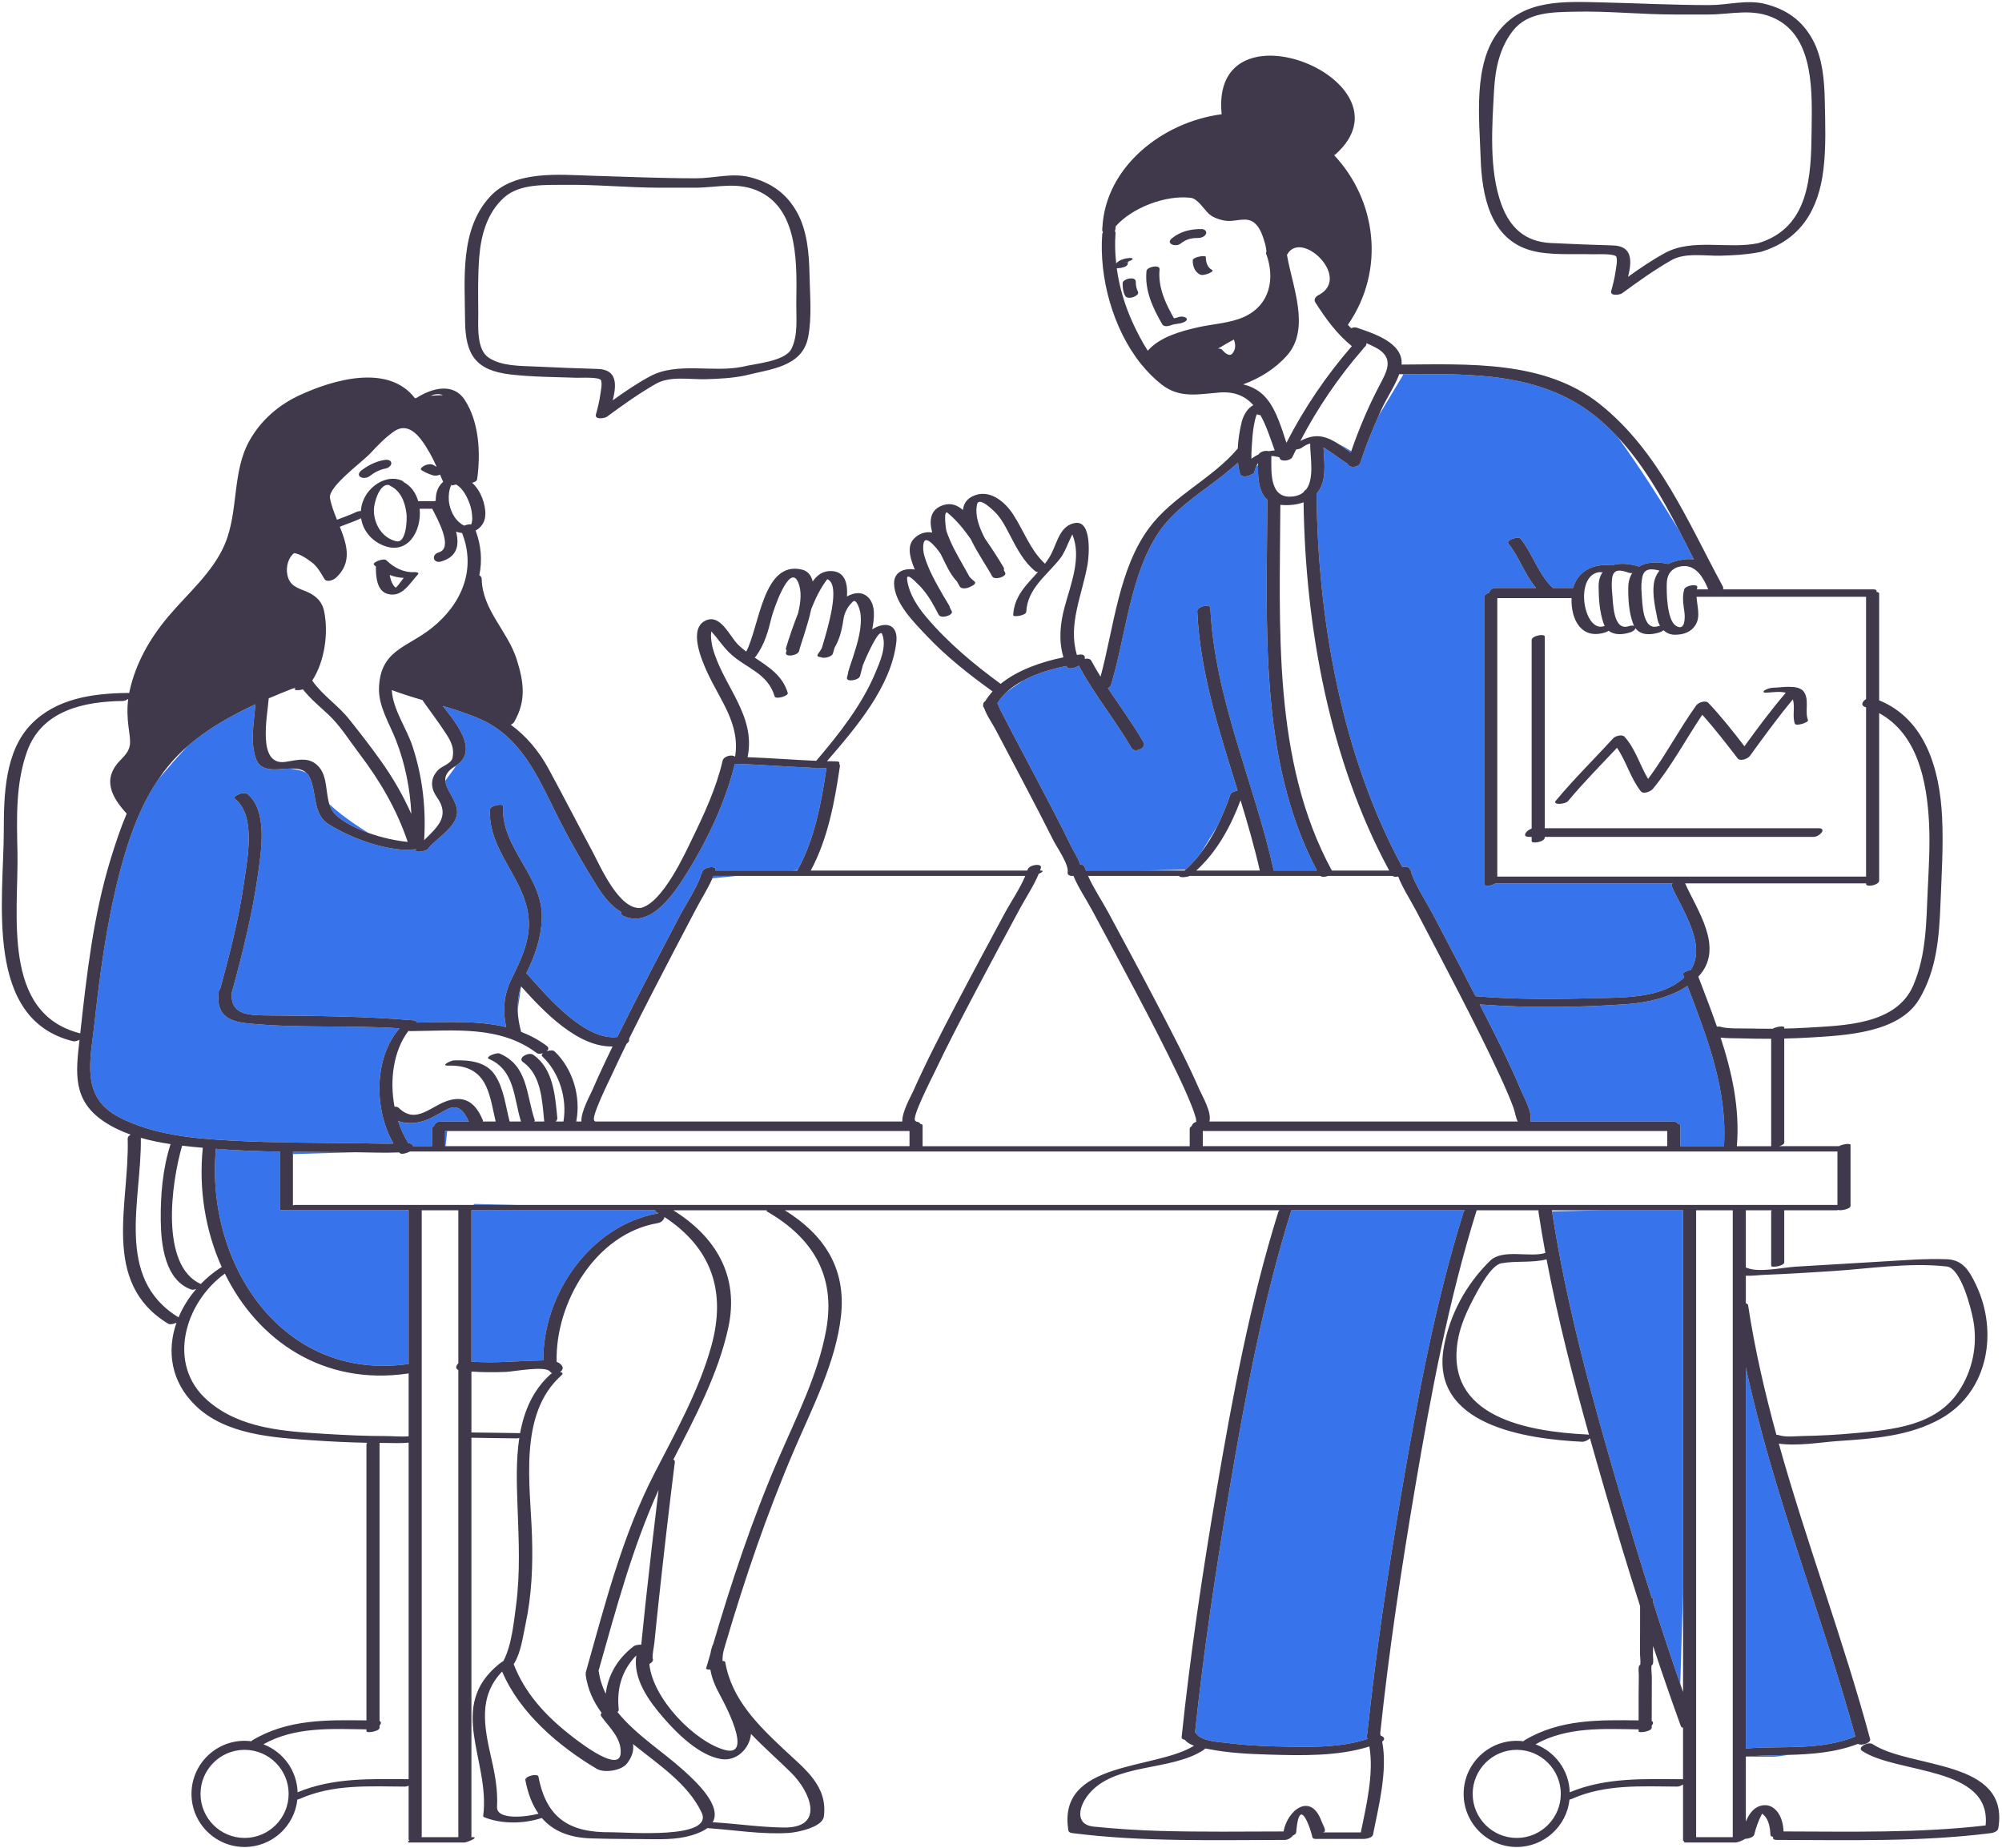 <svg width="443" height="409" viewBox="0 0 443 409" fill="none" xmlns="http://www.w3.org/2000/svg">
<path d="M285.752 267.84C298.551 267.84 311.349 267.84 324.148 267.84C324.006 267.956 323.899 268.086 323.854 268.23C317.58 288.309 313.726 309.162 310.186 329.867C307.133 347.725 304.454 365.689 302.547 383.71C302.427 383.847 302.372 383.993 302.422 384.139C302.443 384.203 302.458 384.271 302.479 384.336C302.477 384.354 302.475 384.372 302.473 384.39C302.455 384.563 302.511 384.693 302.611 384.793C302.615 384.809 302.62 384.824 302.624 384.839C296.24 386.985 288.47 386.621 281.973 386.485C278.484 386.413 274.997 386.167 271.534 385.736C269.877 385.53 265.741 385.34 264.709 383.655C264.645 383.55 264.548 383.472 264.435 383.413C266.343 365.365 269.051 347.386 272.082 329.496C275.59 308.79 279.478 287.931 285.75 267.858C285.752 267.853 285.75 267.847 285.752 267.84ZM343.433 268.083C346.578 288.631 352.124 308.854 357.944 328.779C360.376 337.104 362.886 345.413 365.513 353.685C365.699 353.712 365.819 353.768 365.819 353.862C365.819 354.127 365.819 354.391 365.819 354.656C367.742 360.689 369.737 366.699 371.809 372.68L372.421 352.496C372.421 324.277 372.421 296.058 372.421 267.839C366.731 267.839 361.041 267.839 355.351 267.839L343.433 268.083ZM386.319 388.773C387.773 388.773 390.188 388.773 392.333 388.773C392.982 388.773 394.19 388.62 395.709 388.376C392.609 388.464 389.481 388.489 386.319 388.73C386.319 388.744 386.319 388.759 386.319 388.773ZM386.319 302.613C386.319 330.727 386.319 358.841 386.319 386.955C394.497 386.309 402.762 387.467 410.549 384.307C403.034 356.885 392.286 330.411 386.319 302.613ZM360.073 222.219C349.366 222.979 338.209 223.096 327.434 222.288C327.446 222.311 327.458 222.334 327.47 222.357C330.678 228.674 333.942 235.008 336.677 241.549C337.273 242.974 339.151 246.215 338.633 248.201C349.145 248.201 359.657 248.201 370.169 248.201C370.799 248.201 371.165 248.417 371.321 248.71C371.356 248.727 371.378 248.747 371.384 248.772C371.646 248.801 371.821 248.883 371.821 249.03C371.821 250.53 371.821 252.03 371.821 253.53C371.821 253.575 371.809 253.619 371.795 253.662C375.024 253.662 378.252 253.662 381.481 253.662C382.288 241.227 377.768 229.633 373.395 218.19C369.564 220.785 364.356 221.915 360.073 222.219ZM299.004 99.842C298.646 99.627 298.163 99.337 297.5 98.94C297.155 98.733 296.791 98.557 296.42 98.403C297.266 98.96 298.087 99.572 298.891 100.171C298.928 100.061 298.966 99.951 299.004 99.842ZM367.222 126.281C367.218 126.28 367.213 126.279 367.209 126.278C367.211 126.282 367.213 126.285 367.215 126.29C367.217 126.287 367.22 126.284 367.222 126.281ZM354.558 126.724C354.586 126.683 354.618 126.646 354.647 126.606C354.338 126.589 354.043 126.593 353.772 126.636L354.558 126.724ZM353.891 220.895C357.561 220.8 361.789 220.787 365.645 219.851C368.051 219.267 370.308 218.318 372.194 216.76C372.311 216.664 372.423 216.561 372.537 216.46C372.586 216.417 372.636 216.375 372.684 216.331C372.597 216.101 372.508 215.87 372.421 215.64C372.287 215.286 373.269 214.82 374.129 214.66C377.711 209.118 372.314 201.511 369.921 196.14C369.822 195.919 369.922 195.698 370.133 195.506C357.057 195.506 343.981 195.506 330.904 195.506C330.105 196.079 328.421 196.238 328.421 195.64C328.421 174.473 328.421 153.307 328.421 132.14C328.421 131.702 328.929 131.361 329.519 131.165C329.647 130.634 330.175 130.129 330.981 130.129C333.955 130.129 336.929 130.129 339.903 130.129C337.381 127.185 336.204 123.31 333.763 120.279C333.181 119.557 335.953 118.576 336.475 119.224C339.217 122.63 340.385 127.123 343.633 130.129C345.116 130.129 346.599 130.129 348.082 130.129C349.142 126.396 352.573 124.623 356.721 125.123C358.441 124.53 360.654 124.742 362.678 125.383C364.382 124.354 366.778 124.269 369.121 124.817C370.229 124.254 371.533 123.933 372.898 123.778C373.584 123.7 374.217 123.722 374.812 123.814C373.701 121.614 372.583 119.395 371.438 117.182C367.659 111.032 362.541 102.977 357.991 96.753C356.427 95.076 354.764 93.489 352.953 92.045C340.722 82.296 325.307 82.735 310.432 82.807L310.498 82.94L305.075 91.978C303.555 95.399 302.153 98.851 301.006 102.425C300.656 103.514 298.393 103.665 298.186 102.602C298.122 102.583 298.062 102.559 298.012 102.526C296.279 101.397 294.638 100.11 292.878 99.027C292.872 99.023 292.866 99.02 292.859 99.016C292.987 101.813 293.47 104.958 292.386 107.542C292.118 108.18 291.76 108.741 291.332 109.229C291.56 137.039 296.936 167.283 310.313 191.905C311.025 191.722 311.807 191.809 311.984 192.363C312.017 192.466 312.06 192.567 312.094 192.669C312.458 192.693 312.436 192.826 312.213 192.996C313.43 196.38 315.671 199.676 317.317 202.811C319.379 206.739 321.434 210.671 323.477 214.609C324.489 216.559 325.496 218.512 326.496 220.468C335.535 221.242 344.846 221.129 353.891 220.895ZM269.348 182.87C270.494 180.567 271.451 178.171 272.265 175.802C272.407 175.389 273.158 175.091 273.859 174.982C269.841 161.966 265.571 149.008 264.921 135.305C264.868 134.19 267.775 133.599 267.818 134.529C268.771 154.619 277.507 173.11 281.818 192.529C281.828 192.574 281.825 192.618 281.823 192.662C285.017 192.662 288.212 192.662 291.406 192.662C278.339 167.988 280.394 137.674 280.42 110.64C280.42 110.618 280.428 110.598 280.43 110.576C279.994 110.215 279.611 109.771 279.328 109.192C278.396 107.285 278.346 105.056 278.378 102.905L277.984 103.2C277.796 103.6 277.638 104.027 277.546 104.496C277.503 104.719 277.187 104.918 276.78 105.066C276.288 105.364 275.576 105.515 275.054 105.398L275 105.439L274.981 105.372C274.712 105.294 274.502 105.142 274.422 104.889C274.177 104.118 274.028 103.253 273.942 102.347C269.88 106.181 264.877 109.15 260.76 112.892C260.685 112.961 260.612 113.03 260.539 113.099C260.311 113.309 260.089 113.526 259.868 113.742C259.676 113.93 259.483 114.117 259.3 114.304C258.162 115.467 257.117 116.711 256.219 118.085C249.971 127.645 249.121 140.824 245.83 151.601C245.744 151.883 245.484 152.117 245.154 152.29C247.789 156.277 250.638 160.126 253.03 164.273C253.8 165.608 251.042 166.708 250.38 165.559C246.81 159.37 242.209 153.851 238.848 147.536C238.806 147.456 238.778 147.378 238.758 147.301C238.087 147.781 236.378 148.225 236.119 147.657C236.078 147.567 236.052 147.476 236.012 147.386C232.882 147.988 229.389 149.008 226.403 150.607C225.104 151.449 223.875 152.31 222.785 153.107C221.947 153.875 221.238 154.733 220.672 155.676C220.86 155.703 220.87 156.149 221.347 157.087C222.103 158.573 222.875 160.05 223.651 161.526C225.934 165.87 228.236 170.204 230.511 174.552C232.712 178.759 234.928 182.964 236.991 187.24C237.47 188.232 238.571 189.876 239.007 191.319C239.47 191.328 239.867 191.487 239.987 191.861C240.073 192.128 240.179 192.394 240.279 192.66C244.391 192.66 248.503 192.66 252.615 192.66L262.34 192.461C263.641 191.286 264.812 189.982 265.863 188.573L269.348 182.87ZM145.052 267.84C131.475 267.84 117.897 267.84 104.32 267.84C104.32 279.003 104.32 290.166 104.32 301.329C109.333 301.741 114.248 301.195 119.277 301.097C119.563 301.092 119.891 301.077 120.231 301.066C120.113 286.29 130.805 271.082 145.695 268.511C145.463 268.371 145.248 268.225 145.01 268.089C144.918 268.037 144.947 267.946 145.052 267.84ZM104.722 266.662C108.036 266.662 111.35 266.662 114.664 266.662L105 266.439L104.722 266.662ZM179.556 169.897C173.904 169.671 168.264 169.182 162.608 169.048C160.587 177.253 156.695 185.604 152.289 192.714C149.626 197.01 144.347 205.552 138.04 202.749C137.493 202.506 137.345 202.155 137.432 201.809C135.27 200.593 133.558 198.4 132.14 196.147C128.859 190.936 125.683 185.336 122.953 179.815C118.941 171.703 115.182 163.12 106.407 159.204C103.672 157.983 100.832 157.068 97.968 156.223C101.239 160.324 105.856 166.169 100.911 169.435C100.227 170.652 99.174 171.76 98.538 172.83C98.741 174.961 101.171 177.214 101.141 179.737C101.101 183.101 96.441 185.522 94.695 187.855C94.238 188.465 91.396 188.847 92.047 187.978C92.066 187.954 92.086 187.931 92.105 187.906C91.858 187.96 91.616 187.987 91.398 187.982C91.196 188.056 90.996 188.103 90.816 188.104C84.85 188.13 77.693 185.521 72.667 182.366C69.106 180.131 70.16 175.14 68.421 171.847C68.241 171.507 68.023 171.235 67.777 171.008C66.856 170.562 65.651 170.254 64.069 170.087C61.112 170.195 57.723 171.028 56.61 167.84C55.322 164.151 56.219 159.789 56.51 155.862C51.031 158.399 45.707 161.445 41.39 165.242C39.355 167.412 37.149 169.947 35.14 172.325C33.588 174.595 32.261 177.002 31.119 179.508C31.123 179.654 31.051 179.796 30.934 179.93C28.988 184.293 27.56 188.924 26.368 193.565C23.572 204.451 22.1 215.561 20.871 226.716C20.003 234.601 17.814 242.708 26.173 247.14C33.847 251.209 43.119 251.997 51.653 252.442C60.676 252.912 69.728 252.898 78.762 253.003C81.523 253.035 84.303 253.131 87.072 253.089C82.726 245.589 82.699 234.105 88.403 227.572C77.171 226.814 65.777 227.614 54.628 226.454C50.053 225.978 47.764 224.176 48.411 219.39C48.438 219.187 48.554 219.008 48.72 218.853C50.856 211.037 52.896 203.124 54.018 195.095C54.721 190.062 56.712 180.603 52.023 176.807C51.266 176.194 53.942 175.062 54.718 175.69C59.307 179.406 57.793 188.397 57.093 193.407C55.856 202.261 53.68 210.946 51.317 219.558C51.311 219.58 51.296 219.601 51.287 219.623C50.861 224.852 55.348 224.683 59.816 224.727C70.374 224.833 80.865 224.903 91.399 225.797C91.986 225.847 92.237 226.047 92.274 226.3C98.899 226.237 105.695 225.764 111.989 227.31C111.23 223.593 111.419 220.213 113.207 216.605C115.316 212.35 117.493 207.809 116.945 202.889C115.976 194.18 107.933 188.097 108.422 179.135C108.473 178.191 111.35 177.795 111.319 178.359C110.802 187.84 120.335 194.011 119.886 203.455C119.681 207.759 118.409 211.434 116.512 215.261C116.484 215.317 116.465 215.37 116.438 215.426C116.536 215.478 116.627 215.538 116.7 215.62C120.845 220.247 129.338 230.389 136.591 229.492C137.723 227.209 138.868 224.932 140.024 222.664C143.357 216.122 146.764 209.619 150.175 203.118C151.737 200.143 153.881 196.999 155.093 193.791C154.966 193.733 155.03 193.625 155.199 193.498C155.27 193.3 155.351 193.103 155.414 192.905C155.754 191.837 158.687 191.454 158.325 192.592C158.318 192.614 158.308 192.636 158.301 192.659C163.941 192.659 169.581 192.659 175.221 192.659L176.488 192.535C180.266 185.653 181.737 177.683 182.876 169.99C182.119 169.977 181.361 169.963 180.605 169.937C180.145 170.002 179.725 170 179.556 169.897ZM115.293 218.276C114.739 220.035 114.5 221.758 114.555 223.55L115.306 218.291C115.303 218.286 115.298 218.281 115.293 218.276ZM81.506 184.322C78.324 182.361 74.925 179.938 72.867 177.939C73.132 178.794 73.52 179.569 74.15 180.193C75.83 181.854 78.562 183.266 81.506 184.322ZM98.923 245.5C97.354 246.288 95.849 247.325 94.187 247.914C92.393 248.549 90.731 248.744 89.172 248.396C89.009 248.373 88.851 248.337 88.7 248.282C88.491 248.219 88.286 248.135 88.081 248.05C88.652 249.821 89.41 251.486 90.339 252.961C90.907 253.054 91.382 253.319 91.394 253.663C92.792 253.663 94.19 253.663 95.589 253.663C95.589 252.378 95.589 251.092 95.589 249.807C95.589 249.583 95.763 249.387 96.023 249.226C96.142 248.71 96.692 248.202 97.502 248.202C99.508 248.202 101.515 248.202 103.521 248.202L103.699 248.134C102.733 246.004 101.447 244.232 98.923 245.5ZM157.638 194.377L163.141 193.84C161.384 193.84 159.626 193.84 157.869 193.84C157.796 194.02 157.716 194.198 157.638 194.377ZM64.819 255.402L78.693 255.006C74.079 254.953 69.448 254.956 64.819 254.906C64.819 255.071 64.819 255.236 64.819 255.402ZM98.486 253.53C98.486 253.575 98.474 253.619 98.46 253.662C98.502 253.662 98.544 253.662 98.586 253.662L98.96 250.302C98.802 250.302 98.644 250.302 98.486 250.302C98.486 251.377 98.486 252.454 98.486 253.53ZM63.43 267.84C63.25 267.84 63.137 267.821 63.077 267.788C62.463 267.878 61.922 267.841 61.922 267.639C61.922 263.381 61.922 259.123 61.922 254.865C57.195 254.784 52.473 254.622 47.773 254.247C45.409 279.668 62.474 305.876 90.422 301.861C90.422 290.535 90.422 279.21 90.422 267.884L89.126 267.84C80.561 267.84 71.995 267.84 63.43 267.84Z" fill="#3773EA"/>
<path d="M91.733 126.612C89.314 126.76 87.186 125.629 85.481 123.99C84.892 123.424 82.226 124.499 82.76 125.011C82.913 125.158 83.075 125.288 83.233 125.424C83.197 125.492 83.171 125.563 83.171 125.638C83.189 127.692 83.396 130.754 85.733 131.429C88.959 132.361 90.676 129.054 92.441 127.174C92.899 126.687 92.044 126.593 91.733 126.612ZM88.252 129.315C88.051 129.58 87.821 129.816 87.591 130.053C87.577 130.048 87.573 130.045 87.558 130.04C87.314 129.899 87.131 129.639 86.984 129.41C86.587 128.789 86.363 128.03 86.235 127.246C87.214 127.623 88.251 127.842 89.334 127.894C88.962 128.359 88.612 128.841 88.252 129.315ZM86.569 102.363C86.744 103.016 85.907 103.576 85.368 103.677C84.023 103.929 82.89 104.519 81.815 105.355C81.283 105.769 80.336 105.931 79.744 105.554C79.125 105.16 79.475 104.498 79.925 104.148C81.374 103.021 83.059 102.166 84.872 101.826C85.411 101.724 86.379 101.653 86.569 102.363ZM257.176 71.757C255.062 68.087 253.282 64.318 253.692 59.986C253.782 59.032 256.695 58.466 256.587 59.613C256.214 63.561 257.872 67.092 259.767 70.437C260.074 70.388 260.376 70.33 260.658 70.218C261.949 69.705 263.679 70.624 261.793 71.373C260.953 71.707 259.998 71.627 259.193 71.947C258.611 72.177 257.56 72.423 257.176 71.757ZM266.819 56.863C266.837 58.043 267.133 59.176 268.237 59.765C268.686 60.005 267.455 60.522 267.364 60.555C266.869 60.731 266.014 61.011 265.503 60.738C264.329 60.112 263.94 58.903 263.921 57.64C263.91 56.845 266.813 56.42 266.819 56.863ZM251.819 64.613C252.105 65.203 250.95 65.713 250.587 65.81C250.025 65.96 249.214 65.994 248.921 65.389C248.484 64.488 248.416 63.649 248.415 62.66C248.415 62.014 249.58 61.669 250.046 61.618C250.594 61.558 251.324 61.67 251.324 62.342C251.326 63.167 251.457 63.864 251.819 64.613ZM259.348 52.716C261.249 51.183 263.567 50.648 265.969 50.699C266.552 50.712 267.144 51.211 266.826 51.817C266.474 52.486 265.622 52.692 264.932 52.678C263.524 52.648 262.33 53.029 261.236 53.911C260.178 54.763 257.814 53.953 259.348 52.716ZM249.954 57.792C249.913 57.833 249.827 57.884 249.683 57.937C249.695 57.918 249.706 57.902 249.718 57.886C249.798 57.857 249.877 57.827 249.954 57.792ZM341.819 183.295C362.012 183.295 382.205 183.295 402.398 183.295C404.358 183.295 402.601 185.206 401.342 185.206C381.501 185.206 361.66 185.206 341.819 185.206C341.819 185.258 341.819 185.31 341.819 185.362C341.819 186.33 338.922 186.809 338.922 186.138C338.922 185.827 338.922 185.516 338.922 185.205C338.729 185.205 338.536 185.205 338.343 185.205C336.622 185.205 337.766 183.734 338.922 183.373C338.922 169.461 338.922 155.549 338.922 141.637C338.922 140.669 341.819 140.19 341.819 140.861C341.819 155.007 341.819 169.151 341.819 183.295ZM378.042 155.574C380.894 158.583 383.474 161.864 386.008 165.152C388.923 161.142 391.881 157.145 395.101 153.382C395.122 153.358 395.151 153.336 395.177 153.313C393.789 152.916 391.829 153.283 390.685 153.297C390.134 153.304 390.073 153.004 390.534 152.734C391.134 152.383 391.891 152.194 392.583 152.185C394.253 152.163 397.9 151.434 399.105 153.034C400.453 154.825 399.305 157.393 400.069 159.388C400.257 159.878 397.414 160.798 397.172 160.164C396.534 158.498 397.276 156.452 396.714 154.786C393.37 158.817 390.276 163.069 387.204 167.305C386.778 167.893 385.083 168.585 384.508 167.837C381.989 164.559 379.442 161.263 376.675 158.182C373.028 163.627 369.917 169.508 365.762 174.568C365.3 175.131 363.669 175.866 363.066 175.1C360.772 172.183 359.877 168.499 357.807 165.495C354.155 169.392 350.388 173.179 346.971 177.291C346.362 178.025 343.434 178.213 344.268 177.21C348.274 172.387 352.749 168.002 356.981 163.382C357.451 162.869 358.947 162.453 359.491 163.062C361.922 165.783 362.848 169.322 364.692 172.386C368.544 167.19 371.587 161.358 375.345 156.105C375.81 155.457 377.395 154.891 378.042 155.574ZM414.359 385.982C413.432 385.373 410.807 386.678 412.089 387.52C419.874 392.632 440.682 390.812 439.375 403.982C424.536 405.708 409.582 405.339 394.668 405.314C394.552 403.375 394.079 401.408 392.482 400.155C391.262 399.198 389.572 399.333 388.346 400.242C387.433 400.918 386.795 401.972 386.319 403.117C386.319 398.335 386.319 393.554 386.319 388.772C386.319 388.758 386.319 388.743 386.319 388.729C389.481 388.488 392.61 388.463 395.709 388.375C400.923 388.227 406.056 387.868 411.133 385.932C411.864 386.44 414.054 385.735 413.819 384.862C407.872 362.824 399.749 341.425 393.61 319.484C397.774 320.088 402.819 319.188 406.607 318.923C414.5 318.373 422.508 317.893 429.523 313.921C440.001 307.989 442.175 294.714 437.29 284.421C435.783 281.246 434.353 278.81 430.787 278.679C425.915 278.5 420.985 278.931 416.125 279.205C409.884 279.558 403.647 279.974 397.406 280.319C394.579 280.476 389.227 281.726 386.532 280.581C386.471 280.555 386.398 280.541 386.319 280.532C386.319 276.301 386.319 272.07 386.319 267.839C388.231 267.839 390.143 267.839 392.055 267.839C391.971 267.931 391.921 268.031 391.921 268.138C391.921 269.425 391.921 270.713 391.921 272C391.921 273.426 391.921 274.851 391.921 276.277C391.921 277.564 391.921 278.851 391.921 280.138C391.921 280.606 394.818 280.19 394.818 279.362C394.818 278.075 394.818 276.787 394.818 275.5C394.818 274.075 394.818 272.649 394.818 271.223C394.818 270.095 394.818 268.967 394.818 267.839C398.688 267.839 402.559 267.839 406.429 267.839C406.507 267.839 406.621 267.818 406.756 267.784C407.368 267.975 409.485 267.57 409.485 266.861C409.485 262.361 409.485 257.861 409.485 253.361C409.485 252.995 407.721 253.171 406.947 253.66C402.524 253.66 398.102 253.66 393.68 253.66C394.287 253.493 394.818 253.216 394.818 252.861C394.818 248.819 394.818 244.778 394.818 240.737C394.818 240.32 394.818 239.902 394.818 239.484C394.818 236.27 394.818 233.055 394.818 229.84C396.742 229.794 398.666 229.724 400.588 229.607C408.276 229.137 420.197 228.636 424.671 221.148C428.566 214.628 429.105 207.309 429.392 199.878C429.638 193.503 430.059 187.144 429.74 180.763C429.219 170.32 426.09 159.186 415.818 154.99C415.818 147.114 415.818 139.237 415.818 131.361C415.818 131.128 415.559 131.012 415.199 130.988C415.355 130.682 415.201 130.429 414.434 130.429C403.382 130.429 392.33 130.429 381.278 130.429C381.342 130.214 381.328 129.979 381.196 129.735C373.449 115.413 367.062 99.832 353.987 89.411C341.798 79.697 324.926 80.603 310.143 80.682C310.528 75.851 303.964 73.795 300.205 72.513C299.829 72.385 299.374 72.459 298.966 72.639C298.729 72.389 298.492 72.138 298.264 71.88C306.666 59.721 304.52 44.212 295.202 34.334C295.342 34.274 295.468 34.202 295.566 34.114C313.613 17.941 267.66 -0.819 270.326 25.284C257.201 26.99 244.604 36.962 243.936 50.372C243.882 50.474 243.88 50.559 243.919 50.627C243.916 50.708 243.905 50.786 243.903 50.867C243.897 51.085 243.96 51.257 244.063 51.395C243.971 51.532 243.913 51.686 243.9 51.855C243.193 61.293 246.182 72.646 252.414 80.464C252.453 80.513 252.496 80.557 252.535 80.606C253.899 82.295 255.408 83.825 257.073 85.121C261.061 88.224 265.187 87.233 269.823 86.869C273.322 86.594 275.639 87.758 277.337 89.659C276.111 90.287 275.161 91.819 274.777 93.331C274.347 95.023 273.992 97.151 273.886 99.271C268.171 106.021 259.533 109.732 254.261 116.854C247.541 125.933 246.472 138.883 243.53 149.75C242.821 148.603 242.132 147.443 241.496 146.249C241.237 145.763 240.606 145.673 240.011 145.828C240.183 145.262 239.876 144.727 238.835 144.867C238.661 144.89 238.478 144.92 238.3 144.946C236.27 138.225 239.426 131.768 240.644 124.978C241.002 122.978 241.636 115.09 237.869 115.744C234.702 116.294 233.998 119.725 232.782 122.268C232.352 123.166 231.817 123.981 231.23 124.751C227.988 121.765 226.562 117.489 224.188 113.841C222.249 110.86 218.786 108.091 215.201 109.834C213.842 110.494 213.218 111.565 213.083 112.866C211.889 111.84 210.507 111.252 208.845 111.75C205.907 112.63 205.531 115.032 206.266 117.843C204.794 117.607 203.287 118.062 202.146 119.314C200.517 121.1 201.594 124.031 202.428 126.046C202.204 126.002 201.977 125.972 201.746 125.963C199.508 125.873 197.817 126.893 197.841 129.143C197.886 133.473 202.368 137.857 205.102 140.754C209.446 145.358 214.507 149.323 219.637 153.018C219.035 153.673 218.503 154.377 218.04 155.128C217.775 155.327 217.511 155.601 217.571 155.958C217.474 156.257 217.559 156.479 217.752 156.63C218.318 158.347 219.609 160.126 220.401 161.64C222.487 165.624 224.598 169.596 226.69 173.577C228.856 177.698 231.009 181.826 233.091 185.99C233.834 187.476 236.566 191.323 236.247 193.074C236.182 193.434 236.384 193.647 236.704 193.748C236.738 193.805 236.853 193.841 237.095 193.841C237.24 193.841 237.385 193.841 237.531 193.841C238.607 196.456 240.35 199 241.652 201.422C244.85 207.373 248.056 213.319 251.211 219.293C254.449 225.425 257.646 231.584 260.635 237.842C261.72 240.113 262.764 242.405 263.695 244.743C264.031 245.587 264.331 246.444 264.58 247.317C264.691 247.708 264.663 248.076 264.704 248.267C264.156 248.415 263.79 248.81 263.692 249.217C263.43 249.38 263.255 249.579 263.255 249.807C263.255 251.092 263.255 252.378 263.255 253.663C243.546 253.663 223.837 253.663 204.127 253.663C204.14 253.62 204.152 253.577 204.152 253.531C204.152 252.031 204.152 250.531 204.152 249.031C204.152 248.878 203.974 248.792 203.707 248.762C203.698 248.743 203.682 248.725 203.653 248.712C203.516 248.454 203.21 248.261 202.711 248.217C202.662 248.145 202.6 248.073 202.51 248.004C201.676 247.356 206.192 238.575 206.684 237.534C209.65 231.265 212.876 225.118 216.108 218.985C219.257 213.008 222.467 207.064 225.667 201.114C226.998 198.638 228.745 196.057 229.846 193.389C230.576 193.057 231.131 192.664 230.31 192.664C230.246 192.664 230.183 192.664 230.119 192.664C230.187 192.475 230.264 192.287 230.325 192.097C230.69 190.96 227.756 191.343 227.414 192.41C227.387 192.495 227.35 192.579 227.321 192.664C211.348 192.664 195.375 192.664 179.402 192.664C183.184 185.645 184.69 177.464 185.841 169.656C185.882 169.383 185.816 169.172 185.686 169.014C185.852 168.732 185.71 168.499 184.95 168.493C184.298 168.488 183.647 168.469 182.995 168.453C189.352 161.089 197.263 151.89 198.343 142.048C198.665 139.116 197.114 137.606 194.333 138.612C193.854 138.785 193.411 139.014 192.998 139.281C193.465 136.926 193.843 133.83 192.044 132.133C190.659 130.826 188.89 131.173 187.419 132.006C187.613 128.938 186.882 126.515 184.035 126.383C182.067 126.292 180.792 127.29 179.833 128.685C179.512 127.337 178.775 126.359 177.404 126.042C168.852 124.063 168.067 138.557 165.133 144.207C164.499 143.727 163.883 143.221 163.313 142.66C161.429 140.808 159.354 135.564 155.931 137.438C152.385 139.379 155.266 146.084 156.469 148.717C159.338 154.994 163.844 160.216 162.658 167.467C162.031 166.889 160.137 167.315 159.898 168.355C158.517 174.37 155.788 180.231 153.101 185.752C151.645 188.744 146.678 199.749 141.826 200.927C137.019 201.47 132.848 191.722 131.118 188.491C127.848 182.384 124.685 176.223 121.381 170.137C119.214 166.146 116.452 162.915 113.023 160.376C113.338 160.244 113.61 160.049 113.763 159.786C116.495 155.087 115.92 150.964 114.342 145.95C112.359 139.651 106.756 135.038 106.592 128.16C106.582 127.743 106.37 127.464 106.066 127.302C106.744 124.064 106.469 120.655 105.246 117.415C106.47 116.754 107.335 115.556 107.395 113.928C107.479 111.621 106.399 108.54 104.466 106.845C105.028 106.7 105.518 106.461 105.569 106.115C106.395 100.481 106.055 93.355 102.819 88.478C100.212 84.55 95.489 85.947 92.146 88.068C92.033 88.092 91.923 88.115 91.822 88.138C85.91 80.411 73.693 84.059 66.391 87.419C61.683 89.586 57.827 92.917 55.257 97.42C51.287 104.376 52.851 113.112 49.741 120.45C47.102 126.675 41.494 131.378 37.223 136.457C33.151 141.298 30.067 146.701 28.677 152.896C28.641 153.056 28.614 153.215 28.583 153.375C28.486 153.362 28.375 153.354 28.247 153.356C20.598 153.443 12.497 154.538 6.91 160.266C1.072 166.252 0.846 175.978 0.84 183.771C0.829 199.126 -3.603 225.607 16.164 230.426C16.543 230.518 17.114 230.365 17.596 230.115C16.754 237.511 16.036 243.528 23.02 248.212C24.821 249.42 26.814 250.359 28.915 251.105C28.523 251.32 28.242 251.618 28.253 251.969C28.714 266.344 22.159 283.814 37.215 292.946C37.605 293.182 38.434 293.027 39.052 292.725C36.895 298.895 37.747 305.742 43.289 311.09C49.97 317.538 60.392 318.142 69.076 318.743C73.136 319.024 77.199 319.221 81.266 319.301C81.157 319.405 81.088 319.517 81.088 319.64C81.088 340.006 81.088 360.372 81.088 380.738C72.378 380.627 63.739 380.456 55.965 385.068C55.8 385.166 55.685 385.262 55.594 385.356C55.11 385.295 54.62 385.253 54.12 385.253C47.641 385.253 42.37 390.524 42.37 397.003C42.37 403.482 47.641 408.753 54.12 408.753C60.178 408.753 65.177 404.145 65.802 398.25C65.983 398.224 66.165 398.175 66.341 398.097C73.73 394.809 81.748 395.346 89.638 395.389C89.872 395.39 90.149 395.312 90.421 395.193C90.421 399.176 90.421 403.159 90.421 407.142C90.421 407.218 90.503 407.268 90.629 407.299C90.219 407.545 90.073 407.759 90.679 407.759C94.707 407.759 98.735 407.759 102.762 407.759C103.366 407.759 106.063 406.58 104.643 406.58C104.51 406.58 104.376 406.58 104.243 406.58C104.287 406.512 104.318 406.44 104.318 406.365C104.318 376.97 104.318 347.575 104.318 318.181C107.687 318.223 111.054 318.314 114.423 318.321C114.527 318.321 114.704 318.283 114.911 318.222C114.154 323.194 114.343 328.46 114.518 333.333C114.784 340.74 115.163 348.024 114.18 355.405C113.7 359.01 113.209 364.22 111.367 367.636C111.121 367.744 110.909 367.881 110.763 368.036C110.687 368.071 110.619 368.107 110.573 368.144C98.65 377.677 108.492 389.501 106.929 401.812C106.901 402.035 106.977 402.099 107.185 402.182C111.001 403.72 115.923 403.649 119.895 402.33C122.343 405.182 125.909 406.698 130.818 406.853C135.498 407.001 140.214 406.977 144.896 407.03C148.499 407.072 152.018 406.877 155.307 405.305C155.78 405.079 156.18 404.835 156.525 404.578C162.519 404.986 168.64 406.038 174.648 405.635C176.384 405.519 181.987 404.408 182.303 402.01C183.195 395.24 178.092 391.507 173.581 387.271C167.733 381.78 161.899 376.084 160.483 367.857C160.451 367.673 160.21 367.591 159.883 367.581C159.856 366.788 159.944 365.963 160.176 365.099C160.193 365.038 160.212 364.976 160.23 364.914C160.283 364.731 160.339 364.547 160.406 364.36C160.439 364.269 160.458 364.184 160.466 364.106C164.839 349.264 169.699 334.958 175.827 320.682C179.833 311.349 184.989 301.402 186.101 291.181C187.253 280.59 182.267 273.187 173.659 267.842C210.156 267.842 246.652 267.842 283.149 267.842C283.007 267.958 282.9 268.088 282.855 268.232C276.581 288.311 272.727 309.164 269.187 329.869C266.095 347.952 263.384 366.143 261.474 384.392C261.433 384.783 261.746 384.973 262.177 385.021C262.637 385.635 263.379 386.05 264.215 386.343C255.531 391.766 233.806 389.589 236.423 405.141C236.49 405.541 237.022 405.65 237.339 405.691C252.931 407.66 268.661 407.21 284.339 407.191C284.976 407.191 285.757 406.691 286.099 406.208C286.491 406.036 286.787 405.8 286.812 405.541C287.005 403.568 287.409 399.424 289.145 402.932C289.72 404.093 290.099 405.39 290.422 406.642C290.506 406.968 291.032 406.974 291.28 406.974C294.78 406.974 298.28 406.974 301.78 406.974C302.302 406.974 303.679 406.709 303.811 406.041C305.016 399.956 307.103 391.876 305.844 385.418C306.632 384.911 306.255 384.324 305.54 384.132C305.497 383.977 305.455 383.822 305.407 383.67C307.316 365.537 310.036 347.473 313.082 329.5C316.59 308.794 320.478 287.935 326.75 267.862C326.752 267.855 326.75 267.849 326.752 267.842C331.323 267.842 335.894 267.842 340.464 267.842C340.426 267.938 340.405 268.037 340.421 268.141C340.88 271.198 341.4 274.247 341.96 277.288C338.461 278.376 332.523 276.285 329.712 279.032C324.462 284.163 320.802 290.871 319.494 298.105C316.358 315.443 337.707 318.465 350.095 319.073C350.641 319.1 351.435 318.706 351.823 318.302C352.881 322.063 353.96 325.815 355.047 329.557C357.563 338.218 360.173 346.862 362.92 355.462C362.919 358.94 362.92 362.417 362.892 365.894C362.888 366.396 363.07 367.621 362.964 368.396C362.863 368.473 362.78 368.549 362.735 368.619C362.452 369.06 362.642 370.2 362.634 370.67C362.58 374.025 362.585 377.381 362.589 380.737C353.88 380.626 345.24 380.455 337.467 385.067C337.302 385.165 337.187 385.261 337.096 385.355C336.612 385.294 336.122 385.252 335.622 385.252C329.143 385.252 323.872 390.523 323.872 397.002C323.872 403.481 329.143 408.752 335.622 408.752C341.68 408.752 346.679 404.144 347.304 398.249C347.485 398.223 347.667 398.174 347.843 398.096C355.232 394.808 363.25 395.345 371.14 395.388C371.523 395.39 372.024 395.184 372.423 394.919C372.423 399.049 372.423 403.179 372.423 407.309C372.423 407.398 372.53 407.455 372.702 407.483C372.529 407.642 372.568 407.758 373.014 407.758C376.709 407.758 380.403 407.758 384.097 407.758C384.476 407.758 385.679 407.294 386.172 406.948C386.972 406.919 388.035 406.553 388.165 406.039C388.531 404.586 389.025 403.143 389.697 401.803C389.773 401.652 389.862 401.51 389.951 401.368C390.097 401.492 390.236 401.624 390.369 401.76C391.466 402.877 391.691 404.658 391.775 406.14C391.787 406.359 392.038 406.467 392.384 406.49C392.216 406.866 392.38 407.189 393.191 407.19C408.99 407.209 424.848 407.668 440.56 405.684C441.146 405.61 442.065 405.297 442.182 404.606C444.768 389.242 422.788 391.517 414.359 385.982ZM386.319 386.955C386.319 358.841 386.319 330.727 386.319 302.613C392.285 330.411 403.033 356.884 410.549 384.306C402.763 387.467 394.497 386.31 386.319 386.955ZM390.636 282.122C395.39 281.951 400.14 281.634 404.887 281.344C413.276 280.832 422.398 279.326 430.79 280.288C433.928 280.648 436.159 289.573 436.643 292.172C437.664 297.664 436.477 303.386 433.367 308.001C428.259 315.578 418.853 316.381 410.562 317.159C406.663 317.525 402.749 317.737 398.833 317.805C397.251 317.832 395.061 318.119 393.533 317.584C393.416 317.543 393.261 317.536 393.086 317.549C390.504 308.123 388.298 298.594 386.82 288.862C386.785 288.632 386.591 288.497 386.32 288.436C386.32 286.399 386.32 284.362 386.32 282.325C387.79 282.392 389.393 282.166 390.636 282.122ZM391.922 240.263C391.922 240.68 391.922 241.098 391.922 241.516C391.922 245.557 391.922 249.598 391.922 253.64C391.922 253.648 391.93 253.655 391.931 253.662C389.398 253.662 386.864 253.662 384.331 253.662C385.019 245.337 383.276 237.394 380.738 229.627C382.268 229.821 383.909 229.752 385.357 229.802C387.545 229.877 389.734 229.901 391.922 229.888C391.922 233.346 391.922 236.805 391.922 240.263ZM266.152 253.53C266.152 252.454 266.152 251.378 266.152 250.301C300.408 250.301 334.665 250.301 368.921 250.301C368.921 251.421 368.921 252.541 368.921 253.661C334.656 253.661 300.391 253.661 266.127 253.661C266.14 253.619 266.152 253.575 266.152 253.53ZM274.507 177.101C276.082 182.255 277.58 187.426 278.77 192.662C274.081 192.662 269.393 192.662 264.704 192.662C269.291 188.525 272.352 182.865 274.507 177.101ZM282.43 101.061C282.545 101.092 282.673 101.094 282.801 101.098C282.908 101.169 283.026 101.227 283.157 101.263C283.149 102.272 285.55 102.068 285.994 101.121C286.252 100.569 286.532 100.024 286.802 99.475C287.301 99.412 287.795 99.282 288.002 99.126C288.733 98.576 289.353 98.272 289.951 98.168C289.926 98.24 289.91 98.315 289.911 98.394C289.939 101.18 290.87 105.894 289.026 108.333C288.754 108.492 288.542 108.692 288.46 108.925C287.961 109.345 287.339 109.661 286.529 109.806C280.924 110.81 281.294 104.781 281.326 100.925C281.68 100.924 282.044 100.957 282.43 101.061ZM294.713 192.662C281.492 168.41 283.204 138.565 283.313 111.721C284.275 111.841 285.279 111.803 286.211 111.697C286.986 111.609 287.741 111.422 288.454 111.153C288.818 138.64 294.221 168.381 307.407 192.662C303.176 192.662 298.945 192.662 294.713 192.662ZM372.676 130.447C372.38 131.489 372.381 132.402 372.47 133.477C372.534 134.24 372.671 135.001 372.759 135.762C372.819 136.28 373.037 139.915 370.823 138.473C368.837 137.18 368.734 130.999 368.833 128.924C368.94 126.682 370.32 125.417 372.49 125.282C375.412 125.1 377.044 128.069 377.993 130.432C377.223 130.432 376.454 130.432 375.685 130.432C375.619 130.432 375.55 130.438 375.478 130.45C375.502 130.317 375.529 130.185 375.565 130.055C375.84 129.089 372.94 129.517 372.676 130.447ZM367.215 126.29C366.555 127.07 366.1 128.059 365.943 129.314C365.638 131.758 366.287 134.588 366.754 136.986C366.859 137.526 367.059 138.034 367.325 138.493C367.201 138.515 367.083 138.531 366.94 138.578C363.382 139.752 363.42 133.303 363.257 131.241C363.161 130.033 363.167 128.838 363.426 127.651C363.868 125.626 365.608 125.884 367.209 126.277C367.213 126.278 367.218 126.279 367.222 126.28C367.22 126.284 367.217 126.287 367.215 126.29ZM361.417 138.154C361.468 138.288 361.527 138.41 361.588 138.53C361.341 138.421 360.965 138.403 360.44 138.578C356.925 139.752 356.955 133.46 356.753 131.343C356.646 130.222 356.586 129.106 356.729 127.985C357.025 125.648 358.803 126.202 360.585 126.799C360.736 126.85 360.948 126.849 361.185 126.813C360.642 127.642 360.317 128.71 360.301 130.06C360.271 132.719 360.46 135.666 361.417 138.154ZM354.558 126.724C354.037 127.494 353.732 128.516 353.738 129.847C353.751 132.498 353.954 135.424 354.825 137.932C354.903 138.156 354.997 138.356 355.098 138.545C355.043 138.56 354.999 138.561 354.941 138.58C350.437 140.074 348.312 127.511 353.773 126.637C354.044 126.594 354.339 126.59 354.648 126.607C354.617 126.646 354.586 126.683 354.558 126.724ZM373.393 218.189C377.766 229.632 382.286 241.227 381.479 253.661C378.25 253.661 375.022 253.661 371.793 253.661C371.807 253.618 371.819 253.575 371.819 253.529C371.819 252.029 371.819 250.529 371.819 249.029C371.819 248.883 371.644 248.8 371.382 248.771C371.376 248.747 371.354 248.726 371.319 248.709C371.163 248.416 370.797 248.2 370.167 248.2C359.655 248.2 349.143 248.2 338.631 248.2C339.15 246.214 337.271 242.973 336.675 241.548C333.941 235.007 330.677 228.673 327.468 222.356C327.456 222.333 327.444 222.31 327.432 222.287C338.207 223.095 349.364 222.978 360.071 222.218C364.356 221.915 369.564 220.785 373.393 218.189ZM426.856 182.135C427.103 187.068 426.796 192.01 426.567 196.936C426.233 204.136 426.265 211.298 423.381 218.047C419.624 226.841 407.966 226.939 399.753 227.442C398.11 227.542 396.465 227.598 394.819 227.632C394.819 227.543 394.819 227.453 394.819 227.363C394.819 226.997 393.048 227.174 392.277 227.665C390.565 227.672 388.853 227.658 387.143 227.618C385.309 227.575 382.165 227.711 380.695 227.233C380.455 227.155 380.188 227.156 379.923 227.211C378.632 223.492 377.201 219.808 375.803 216.137C375.991 215.933 376.179 215.729 376.352 215.512C381.254 209.387 375.601 201.528 372.883 195.504C386.229 195.504 399.575 195.504 412.921 195.504C412.921 195.549 412.921 195.593 412.921 195.638C412.921 196.421 415.818 195.907 415.818 194.862C415.818 182.517 415.818 170.171 415.818 157.825C424.296 162.445 426.391 172.828 426.856 182.135ZM412.934 132.07C412.931 132.093 412.922 132.115 412.922 132.139C412.922 139.664 412.922 147.19 412.922 154.716C412.097 155.207 411.63 156.118 412.763 156.487C412.819 156.505 412.867 156.53 412.922 156.549C412.922 169.032 412.922 181.515 412.922 193.997C385.765 193.997 358.609 193.997 331.453 193.997C331.411 193.997 331.365 194.003 331.32 194.008C331.32 173.464 331.32 152.918 331.32 132.373C336.797 132.373 342.274 132.373 347.751 132.373C347.576 137.189 349.987 141.685 355.301 139.922C355.579 139.83 355.783 139.712 355.954 139.588C357.221 140.597 359.107 140.487 360.801 139.922C361.494 139.691 361.828 139.327 361.88 139.015C363.089 140.682 365.38 140.556 367.301 139.922C367.662 139.803 367.912 139.644 368.094 139.478C368.763 140.103 369.637 140.488 370.657 140.475C372.551 140.45 374.225 139.917 375.232 138.226C376.303 136.428 375.543 134.169 375.406 132.069C387.916 132.07 400.425 132.07 412.934 132.07ZM371.438 117.181C372.584 119.393 373.701 121.613 374.812 123.813C374.218 123.722 373.584 123.7 372.898 123.777C371.533 123.932 370.23 124.254 369.121 124.816C366.778 124.268 364.382 124.353 362.678 125.382C360.655 124.741 358.442 124.529 356.721 125.122C352.573 124.622 349.142 126.395 348.082 130.128C346.599 130.128 345.116 130.128 343.633 130.128C340.385 127.123 339.217 122.629 336.475 119.223C335.954 118.575 333.182 119.556 333.763 120.278C336.203 123.309 337.381 127.184 339.903 130.128C336.929 130.128 333.955 130.128 330.981 130.128C330.174 130.128 329.647 130.633 329.519 131.164C328.929 131.359 328.421 131.701 328.421 132.139C328.421 153.306 328.421 174.472 328.421 195.639C328.421 196.237 330.105 196.077 330.904 195.505C343.98 195.505 357.056 195.505 370.133 195.505C369.922 195.697 369.822 195.918 369.921 196.139C372.314 201.51 377.711 209.117 374.129 214.659C373.269 214.819 372.287 215.285 372.421 215.639C372.508 215.869 372.596 216.099 372.684 216.33C372.636 216.374 372.585 216.416 372.537 216.459C372.423 216.56 372.311 216.663 372.194 216.759C370.308 218.317 368.051 219.265 365.645 219.85C361.789 220.787 357.561 220.799 353.891 220.894C344.846 221.128 335.535 221.241 326.497 220.468C325.497 218.511 324.491 216.559 323.478 214.609C321.435 210.671 319.38 206.739 317.318 202.811C315.672 199.676 313.431 196.379 312.214 192.996C312.437 192.826 312.46 192.693 312.095 192.669C312.061 192.566 312.017 192.465 311.985 192.363C311.808 191.809 311.026 191.721 310.314 191.905C296.938 167.282 291.561 137.039 291.333 109.229C291.761 108.741 292.12 108.18 292.387 107.542C293.471 104.958 292.989 101.813 292.86 99.016C292.866 99.02 292.872 99.023 292.879 99.027C294.64 100.11 296.28 101.397 298.013 102.526C298.063 102.559 298.122 102.583 298.187 102.602C298.394 103.665 300.658 103.514 301.007 102.425C302.154 98.851 303.556 95.4 305.076 91.978C305.292 91.493 305.502 91.006 305.723 90.521C306.845 88.057 308.665 85.433 309.62 82.811C309.891 82.81 310.162 82.809 310.433 82.808C325.308 82.737 340.722 82.298 352.954 92.046C354.765 93.489 356.427 95.076 357.992 96.754C363.509 102.669 367.65 109.864 371.438 117.181ZM304.407 76.917C308.718 79.196 306.844 82.266 305.233 85.328C302.797 89.959 300.719 94.875 299.004 99.842C298.966 99.951 298.928 100.061 298.891 100.171C298.088 99.572 297.266 98.96 296.42 98.403C295.212 97.608 293.954 96.934 292.608 96.651C290.908 96.293 289.244 96.786 287.743 97.589C291.51 90.326 296.231 83.41 301.566 77.28C301.664 77.168 301.726 77.066 301.773 76.968C302.169 76.698 302.427 76.323 302.362 75.947C303.05 76.247 303.733 76.561 304.407 76.917ZM269.62 77.065C269.721 77.02 269.827 76.978 269.913 76.926C270.936 76.312 271.962 75.698 273.022 75.151C273.443 76.184 273.48 77.3 272.693 78.241C272.021 79.045 270.922 78.005 270.39 77.377C270.239 77.199 269.937 77.139 269.587 77.157C269.597 77.126 269.609 77.096 269.62 77.065ZM247.108 59.378C247.925 59.372 249.468 59.065 249.507 58.487C249.518 58.321 249.557 58.194 249.626 58.043C249.644 58.003 249.664 57.969 249.683 57.937C249.462 58.018 249.105 58.101 248.54 58.148C248.906 58.117 249.327 58.028 249.718 57.885C249.885 57.658 250.06 57.686 249.954 57.791C250.149 57.703 250.333 57.604 250.485 57.48C250.997 57.065 250.026 57.084 249.826 57.101C248.899 57.179 247.623 57.511 246.992 58.295C246.747 56.075 246.674 53.845 246.839 51.644C246.857 51.41 246.796 51.227 246.69 51.08C246.778 50.946 246.832 50.796 246.836 50.633C246.841 50.451 246.861 50.275 246.87 50.094C250.568 45.903 258.032 43.103 263.503 43.781C265.033 43.97 266.486 46.408 267.549 47.373C268.534 48.267 270.574 48.893 271.884 48.906C273.915 48.927 276.018 47.91 277.719 49.445C278.978 50.58 279.515 52.524 279.976 54.094C280.074 54.429 280.147 55.015 280.249 55.651C280.147 55.804 280.107 55.968 280.17 56.138C282.187 61.627 281.059 67.487 275.29 70.129C272.259 71.517 268.347 71.696 265.116 72.428C261.31 73.29 256.653 74.555 253.978 77.613C252.705 75.656 251.639 73.56 250.742 71.63C248.965 67.803 247.694 63.623 247.108 59.378ZM275.082 85.064C278.809 83.71 282.247 81.565 284.837 78.61C290.031 72.685 285.935 63.248 284.819 56.612C284.809 56.552 284.788 56.501 284.765 56.45C287.298 51.452 295.847 58.431 293.987 63.057C293.964 63.116 293.932 63.174 293.905 63.232C293.53 64.036 292.834 64.762 291.711 65.33C291.133 65.622 290.648 66.274 291.048 66.906C293.35 70.536 295.808 73.895 299.132 76.605C293.526 83.056 288.564 90.342 284.664 97.996C283.374 94.12 281.997 89.256 278.886 86.85C277.713 85.944 276.428 85.388 275.082 85.064ZM277.103 97.208C277.195 95.8 277.38 94.398 277.689 93.021C277.793 92.555 277.938 92.099 278.122 91.658C278.319 91.8 278.592 91.862 278.895 91.858C280.215 94.182 281.102 97.008 282.072 99.687C281.624 99.712 281.176 99.767 280.729 99.853C279.999 99.623 278.832 99.956 278.505 100.563C277.934 100.828 277.401 101.152 276.919 101.529C276.862 100.067 277.014 98.551 277.103 97.208ZM259.867 113.743C260.085 113.53 260.309 113.315 260.538 113.1C260.612 113.032 260.684 112.961 260.759 112.893C264.876 109.15 269.879 106.182 273.941 102.348C274.027 103.254 274.177 104.118 274.421 104.89C274.502 105.143 274.712 105.296 274.98 105.373C275.006 105.381 275.03 105.391 275.057 105.397C275.579 105.515 276.29 105.364 276.783 105.065C277.19 104.918 277.506 104.718 277.549 104.495C277.641 104.026 277.799 103.599 277.987 103.199C278.104 102.951 278.237 102.72 278.388 102.505C278.386 102.638 278.383 102.77 278.381 102.904C278.349 105.055 278.4 107.284 279.331 109.191C279.614 109.77 279.997 110.213 280.433 110.575C280.431 110.596 280.423 110.617 280.423 110.639C280.397 137.674 278.341 167.988 291.409 192.661C288.215 192.661 285.02 192.661 281.826 192.661C281.827 192.617 281.83 192.574 281.821 192.528C277.51 173.109 268.774 154.618 267.821 134.528C267.777 133.599 264.87 134.189 264.924 135.304C265.573 149.007 269.843 161.965 273.862 174.981C273.16 175.09 272.41 175.389 272.268 175.801C271.454 178.17 270.496 180.566 269.351 182.869C268.354 184.875 267.194 186.794 265.865 188.574C264.813 189.983 263.643 191.287 262.342 192.462C262.268 192.529 262.194 192.595 262.119 192.661C258.952 192.661 255.785 192.661 252.617 192.661C248.505 192.661 244.393 192.661 240.281 192.661C240.181 192.395 240.074 192.129 239.989 191.862C239.869 191.488 239.472 191.329 239.009 191.32C238.573 189.877 237.472 188.233 236.993 187.241C234.93 182.965 232.714 178.76 230.513 174.553C228.238 170.205 225.936 165.871 223.653 161.527C222.877 160.051 222.105 158.574 221.349 157.088C220.871 156.15 220.862 155.704 220.674 155.677C221.24 154.734 221.949 153.875 222.787 153.108C223.836 152.147 225.072 151.322 226.405 150.608C229.391 149.009 232.884 147.989 236.014 147.387C236.054 147.477 236.08 147.567 236.121 147.658C236.38 148.225 238.088 147.782 238.76 147.302C238.78 147.379 238.808 147.457 238.85 147.537C242.211 153.853 246.812 159.371 250.382 165.56C251.045 166.709 253.802 165.609 253.032 164.274C250.64 160.127 247.79 156.277 245.156 152.291C245.486 152.118 245.745 151.884 245.832 151.602C249.124 140.825 249.974 127.646 256.221 118.086C257.119 116.712 258.164 115.468 259.302 114.305C259.484 114.114 259.676 113.929 259.867 113.743ZM205.049 136.663C203.032 134.288 201.189 131.502 200.739 128.367C200.454 126.38 202.627 128.821 203.072 129.232C204.209 130.28 205.13 131.555 205.967 132.876C206.568 133.92 207.162 134.967 207.708 136.04C208.228 137.061 211.047 136.131 210.605 135.264C210.447 134.953 210.279 134.646 210.114 134.338C210.143 134.286 210.156 134.237 210.132 134.196C209.712 133.47 209.216 132.599 208.649 131.7C207.08 128.949 205.498 126.206 204.58 123.148C204.286 122.169 204.169 121.172 204.385 120.168C204.853 117.987 207.922 122.149 208.163 122.623C209.361 124.973 210.09 126.902 211.762 128.703C212 129.107 212.205 129.467 212.357 129.765C212.706 130.45 214.086 130.256 214.826 129.792C215.54 129.509 216.062 129.035 215.636 128.685C215.255 128.371 214.909 128.052 214.581 127.727C213.451 125.644 212.218 123.617 211.134 121.508C210.467 120.212 209.893 118.876 209.418 117.499C209.317 117.207 208.708 112.698 209.673 113.49C211.597 115.069 213.267 117.096 214.779 119.263C216.401 122.605 218.698 125.881 219.526 127.509C220.046 128.53 222.865 127.601 222.423 126.733C222.327 126.544 222.218 126.347 222.11 126.151C222.196 125.971 222.199 125.776 222.081 125.575C220.801 123.4 219.412 121.29 217.973 119.216C216.627 116.672 215.686 114.045 216.203 111.637C216.621 109.686 220.098 113.225 220.553 113.734C221.751 115.074 222.584 116.735 223.412 118.315C224.973 121.294 226.443 124.254 229.098 126.423C229.24 126.539 229.441 126.597 229.669 126.615C227.154 129.401 224.405 131.907 224.199 136.15C224.176 136.624 227.054 136.255 227.096 135.374C227.343 130.298 231.593 127.356 234.512 123.694C235.42 122.554 235.977 121.094 236.573 119.779C236.8 119.264 237.04 118.755 237.283 118.248C237.298 118.292 237.299 118.33 237.319 118.377C239.378 123.38 236.916 129.385 235.596 134.267C234.555 138.116 234.226 141.785 235.316 145.471C230.526 146.45 225.228 148.253 221.42 151.341C215.494 147.004 209.81 142.271 205.049 136.663ZM255.982 222.084C252.477 215.365 248.88 208.694 245.29 202.021C243.882 199.405 242.02 196.658 240.762 193.841C247.489 193.841 254.215 193.841 260.941 193.841C260.927 194.287 262.584 194.157 263.294 193.841C272.898 193.841 282.503 193.841 292.107 193.841C292.51 194.142 293.286 194.075 293.916 193.841C298.647 193.841 303.378 193.841 308.109 193.841C308.405 194.061 308.9 194.084 309.393 193.987C310.386 196.576 312.063 199.092 313.324 201.499C316.469 207.5 319.623 213.496 322.723 219.52C325.911 225.714 329.056 231.935 331.977 238.26C333.019 240.515 334.019 242.793 334.893 245.12C335.183 245.892 335.496 247.807 335.879 248.202C313.127 248.202 290.375 248.202 267.624 248.202C268.158 246.11 266.039 242.586 265.406 241.138C262.571 234.648 259.255 228.358 255.982 222.084ZM63.077 267.788C63.137 267.821 63.25 267.84 63.43 267.84C71.995 267.84 80.56 267.84 89.125 267.84C89.557 267.84 89.989 267.84 90.421 267.84C90.421 267.855 90.421 267.87 90.421 267.884C90.421 279.21 90.421 290.535 90.421 301.861C62.472 305.876 45.408 279.668 47.772 254.247C52.472 254.622 57.195 254.784 61.921 254.865C61.921 259.123 61.921 263.381 61.921 267.639C61.922 267.841 62.463 267.878 63.077 267.788ZM44.42 284.161C35.445 280.101 37.837 262.008 40.3 253.548C41.846 253.733 43.379 253.881 44.876 254.009C43.931 263.228 45.467 272.44 49.064 280.421C48.974 280.456 48.89 280.494 48.819 280.54C47.212 281.581 45.735 282.804 44.42 284.161ZM106.819 247.863C105.396 244.511 103.356 242.505 99.596 243.447C95.507 244.473 92.198 249.075 88.21 245.165C88.006 244.965 87.668 244.894 87.296 244.912C86.188 239.033 87.038 232.587 90.37 228.141C90.495 228.174 90.644 228.196 90.839 228.194C100.481 228.127 110.546 226.889 118.736 233.023C119.069 233.272 119.639 233.251 120.161 233.079C119.882 233.316 119.779 233.585 120.025 233.818C123.776 237.373 125.539 243.094 124.678 248.2C124.111 248.2 123.543 248.2 122.975 248.2C123.208 247.969 123.351 247.685 123.319 247.362C122.826 242.416 122.453 236.529 117.992 233.432C116.976 232.727 114.411 234.14 115.749 235.069C119.793 237.877 119.978 243.691 120.422 248.139C120.424 248.161 120.434 248.179 120.438 248.201C119.696 248.201 118.954 248.201 118.211 248.201C118.309 248.089 118.357 247.974 118.319 247.863C116.398 242.207 116.867 235.87 110.551 233.154C109.869 232.861 107.221 233.933 108.19 234.349C113.942 236.823 113.668 243.039 115.286 248.201C114.45 248.201 113.615 248.201 112.779 248.201C111.856 244.773 111.521 240.961 109.541 237.937C107.56 234.911 103.788 234.573 100.499 234.668C99.73 234.69 97.324 235.89 99.244 235.834C103.079 235.723 106.022 236.934 107.619 240.519C108.69 242.924 109.062 245.635 109.683 248.201C108.735 248.201 107.787 248.201 106.84 248.201C106.869 248.091 106.868 247.978 106.819 247.863ZM128.653 248.201C128.272 248.201 127.892 248.201 127.511 248.201C128.589 242.739 126.758 236.514 122.716 232.684C122.373 232.359 121.608 232.42 120.959 232.651C121.37 232.309 121.52 231.865 121.005 231.48C119.192 230.122 117.286 229.12 115.318 228.36C114.853 226.657 114.602 225.08 114.555 223.551C114.5 221.759 114.739 220.036 115.293 218.277C115.297 218.282 115.302 218.287 115.306 218.292C120.308 223.858 127.84 231.8 135.555 231.587C134 234.773 132.494 237.981 131.085 241.232C130.56 242.443 128.522 246.051 128.653 248.201ZM88.7 248.281C88.856 248.328 89.014 248.36 89.172 248.395C89.281 248.411 89.385 248.439 89.5 248.439C90.965 248.694 92.516 248.504 94.187 247.913C95.85 247.325 97.354 246.287 98.923 245.499C101.447 244.232 102.733 246.004 103.698 248.132C103.709 248.155 103.719 248.177 103.73 248.2C103.66 248.2 103.59 248.2 103.521 248.2C101.515 248.2 99.508 248.2 97.502 248.2C96.691 248.2 96.141 248.708 96.023 249.224C95.763 249.385 95.589 249.58 95.589 249.805C95.589 251.09 95.589 252.376 95.589 253.661C94.191 253.661 92.792 253.661 91.394 253.661C91.383 253.317 90.907 253.052 90.339 252.959C89.41 251.483 88.652 249.818 88.081 248.048C88.286 248.133 88.491 248.218 88.7 248.281ZM98.46 253.662C98.474 253.619 98.486 253.576 98.486 253.53C98.486 252.454 98.486 251.378 98.486 250.301C98.644 250.301 98.802 250.301 98.96 250.301C133.058 250.301 167.156 250.301 201.255 250.301C201.255 251.421 201.255 252.541 201.255 253.661C167.032 253.661 132.809 253.661 98.587 253.661C98.544 253.662 98.502 253.662 98.46 253.662ZM226.876 193.84C225.648 196.763 223.657 199.628 222.204 202.33C218.614 209.004 215.024 215.679 211.512 222.394C208.23 228.668 204.966 234.972 202.089 241.446C201.567 242.62 199.563 246.101 199.665 248.201C177.011 248.201 154.357 248.201 131.704 248.201C131.656 248.134 131.595 248.067 131.512 248.002C130.68 247.354 134.883 238.959 135.345 237.949C136.416 235.605 137.535 233.282 138.669 230.966C139.14 230.67 139.301 230.238 139.203 229.877C140.968 226.304 142.779 222.752 144.599 219.21C147.693 213.183 150.851 207.189 153.998 201.189C155.149 198.993 156.611 196.721 157.64 194.378C157.719 194.199 157.798 194.021 157.871 193.841C159.628 193.841 161.386 193.841 163.143 193.841C184.386 193.84 205.632 193.84 226.876 193.84ZM175.223 192.662C169.583 192.662 163.943 192.662 158.303 192.662C158.31 192.64 158.32 192.618 158.327 192.595C158.689 191.456 155.756 191.84 155.416 192.908C155.353 193.106 155.272 193.304 155.201 193.501C155.031 193.628 154.968 193.737 155.095 193.794C153.883 197.002 151.739 200.147 150.177 203.121C146.765 209.622 143.358 216.125 140.026 222.667C138.87 224.936 137.725 227.212 136.593 229.495C129.34 230.392 120.846 220.251 116.702 215.623C116.629 215.541 116.538 215.481 116.44 215.429C116.467 215.373 116.486 215.32 116.514 215.264C118.411 211.436 119.683 207.762 119.888 203.458C120.337 194.015 110.805 187.844 111.321 178.362C111.352 177.799 108.475 178.195 108.424 179.138C107.935 188.1 115.979 194.183 116.947 202.892C117.494 207.812 115.318 212.353 113.209 216.608C111.421 220.216 111.231 223.595 111.991 227.313C105.698 225.768 98.902 226.24 92.276 226.303C92.239 226.05 91.988 225.849 91.401 225.8C80.867 224.906 70.376 224.836 59.818 224.73C55.35 224.686 50.863 224.855 51.289 219.626C51.298 219.604 51.312 219.584 51.319 219.561C53.683 210.949 55.859 202.265 57.095 193.41C57.795 188.399 59.309 179.409 54.72 175.693C53.944 175.065 51.267 176.197 52.025 176.81C56.713 180.606 54.723 190.065 54.02 195.098C52.898 203.128 50.858 211.04 48.722 218.856C48.556 219.011 48.441 219.19 48.413 219.393C47.766 224.179 50.056 225.981 54.63 226.457C65.779 227.617 77.173 226.817 88.405 227.575C82.701 234.108 82.728 245.593 87.074 253.092C84.305 253.134 81.526 253.038 78.764 253.006C69.73 252.901 60.678 252.915 51.655 252.445C43.12 252.001 33.848 251.212 26.175 247.143C17.817 242.711 20.005 234.603 20.873 226.719C22.102 215.563 23.574 204.454 26.37 193.568C27.562 188.926 28.99 184.296 30.936 179.933C31.053 179.799 31.125 179.657 31.121 179.511C32.263 177.006 33.589 174.598 35.142 172.328C36.39 170.503 37.78 168.765 39.359 167.152C40.004 166.493 40.689 165.862 41.392 165.245C45.708 161.448 51.033 158.402 56.512 155.865C56.22 159.792 55.324 164.154 56.612 167.843C57.725 171.031 61.115 170.198 64.071 170.09C65.517 170.037 66.858 170.162 67.779 171.011C68.025 171.238 68.243 171.51 68.423 171.85C70.162 175.143 69.109 180.134 72.669 182.369C77.696 185.524 84.853 188.133 90.818 188.107C90.997 188.106 91.197 188.059 91.4 187.985C91.617 187.99 91.86 187.963 92.107 187.909C92.088 187.933 92.068 187.956 92.049 187.981C91.399 188.85 94.241 188.468 94.697 187.858C96.444 185.525 101.104 183.104 101.143 179.74C101.173 177.217 98.743 174.964 98.54 172.833C98.435 171.728 98.929 170.655 100.679 169.595C100.763 169.544 100.834 169.49 100.913 169.438C105.858 166.171 101.242 160.326 97.97 156.226C100.834 157.071 103.674 157.987 106.409 159.207C115.185 163.124 118.944 171.706 122.955 179.818C125.685 185.339 128.861 190.938 132.142 196.15C133.56 198.403 135.272 200.596 137.434 201.812C137.347 202.158 137.496 202.509 138.042 202.752C144.349 205.555 149.628 197.013 152.291 192.717C156.697 185.607 160.588 177.256 162.61 169.051C168.265 169.185 173.906 169.675 179.558 169.9C179.727 170.003 180.147 170.005 180.608 169.942C181.365 169.967 182.122 169.982 182.879 169.995C181.74 177.689 180.269 185.659 176.491 192.54C176.487 192.547 176.484 192.555 176.48 192.562C176.46 192.598 176.453 192.629 176.438 192.663C176.032 192.662 175.627 192.662 175.223 192.662ZM102.249 117.963C105.42 126.024 102.174 133.718 95.482 139.032C90.037 143.356 84.182 143.839 83.863 152.178C83.705 156.316 86.179 160.087 87.639 163.858C89.675 169.12 90.757 174.587 91.021 180.143C89.177 175.994 86.911 172.079 84.222 168.309C82.012 165.21 79.643 162.158 77.27 159.18C74.782 156.057 71.381 153.912 69.087 150.621C71.879 146.322 72.702 140.078 71.724 135.293C71.243 132.937 69.667 131.637 67.516 130.796C65.543 130.025 64.08 129.514 63.599 127.272C63.177 125.301 63.896 123.312 65.071 122.407C66.318 122.55 67.948 123.619 69.28 124.673C70.382 125.655 70.988 126.803 71.788 128.122C72.305 128.974 73.801 128.358 74.32 127.883C77.999 124.508 76.783 120.545 75.198 116.575C76.762 115.936 78.379 115.426 79.904 114.694C80.288 117.261 82.02 119.548 84.699 120.671C90.232 122.992 93.337 117.51 92.86 112.589C93.76 112.589 94.66 112.589 95.56 112.589C95.585 112.589 95.614 112.583 95.639 112.583C96.84 114.951 100.391 121.271 97.099 122.242C95.327 122.764 95.853 124.784 97.639 124.258C101.301 123.178 101.648 120.502 100.917 117.648C101.01 117.681 101.099 117.718 101.194 117.748C101.545 117.855 101.898 117.925 102.249 117.963ZM70.645 169.81C68.587 167.379 66.034 168.154 63.226 168.598C56.802 169.614 59.181 158.505 59.464 154.548C61.191 153.806 62.916 153.106 64.613 152.446C64.901 152.361 65.167 152.282 65.408 152.213C65.373 152.255 65.34 152.301 65.304 152.342C64.863 152.844 66.094 152.816 67.036 152.571C68.636 154.593 70.58 156.217 72.496 157.982C75.222 160.493 77.242 163.795 79.471 166.729C84.116 172.844 87.763 179.091 90.219 186.313C87.671 186.089 84.484 185.39 81.507 184.322C78.563 183.266 75.831 181.854 74.152 180.193C73.522 179.569 73.133 178.794 72.869 177.939C72.053 175.308 72.428 171.916 70.645 169.81ZM96.512 109.494C96.447 109.936 96.415 110.378 96.415 110.815C96.321 110.842 96.23 110.875 96.143 110.912C94.989 110.912 93.834 110.912 92.68 110.912C92.638 110.912 92.589 110.921 92.545 110.923C92.028 109.091 90.942 107.498 89.217 106.637C89.265 106.582 89.279 106.54 89.238 106.518C86.217 104.917 82.556 106.951 80.958 109.616C80.279 110.747 79.926 111.933 79.844 113.099C79.457 113.097 79.051 113.202 78.779 113.333C77.416 113.993 75.979 114.472 74.57 115.02C73.911 113.393 73.289 111.777 73.018 110.214C72.585 107.715 80.181 102.222 81.931 100.34C83.552 98.598 85.177 96.894 87.126 95.513C90.318 93.25 92.807 96.485 94.419 99.091C94.416 99.108 94.413 99.126 94.422 99.14C95.278 100.452 95.969 101.863 96.611 103.298C96.391 103.195 96.175 103.086 95.971 102.954C95.411 102.594 94.651 102.738 94.066 102.975C93.867 103.056 92.72 103.697 93.27 104.05C94.04 104.546 94.842 104.878 95.708 105.167C96.238 105.344 96.849 105.258 97.376 105.044C97.603 105.575 97.83 106.104 98.059 106.63C97.253 107.346 96.682 108.342 96.512 109.494ZM86.252 107.484C88.701 108.576 89.65 111.192 89.95 113.69C90.11 115.022 89.886 120.294 87.693 119.787C84.503 119.049 82.698 115.893 82.733 112.829C82.753 111.121 84.113 106.614 86.269 107.395C86.23 107.439 86.221 107.471 86.252 107.484ZM96.692 176.442C99.722 180.712 96.658 183.115 93.853 185.945C94.297 178.837 93.509 171.967 91.285 165.17C90.007 161.262 86.96 157.011 86.705 152.863C86.702 152.814 86.705 152.77 86.702 152.722C88.919 153.555 91.179 154.259 93.453 154.918C95.227 157.457 97.121 159.903 98.789 162.518C99.859 164.194 100.524 165.566 100.159 167.622C99.906 169.044 97.829 169.488 96.962 170.388C95.173 172.242 95.226 174.375 96.692 176.442ZM157.641 143.156C157.458 142.325 157.351 141.484 157.319 140.634C157.347 140.331 157.374 140.028 157.402 139.724C158.77 141.233 159.88 142.962 161.344 144.402C164.885 147.883 169.848 148.809 171.422 154.14C171.628 154.839 174.516 154.031 174.319 153.364C173.169 149.464 170.041 147.581 166.976 145.511C167.077 145.445 167.164 145.374 167.223 145.296C169.164 142.703 169.98 139.723 170.737 136.617C171.105 135.11 174.676 124.495 176.593 128.82C177.449 130.752 177.213 133.206 176.6 135.712C175.6 138.245 174.706 140.822 173.919 143.427C173.856 143.635 173.92 143.784 174.061 143.886C174.012 144.068 173.96 144.253 173.919 144.427C173.655 145.541 176.58 145.091 176.82 144.077C177.195 142.495 178.699 138.583 179.511 134.794C180.443 132.401 181.587 130.127 183.051 128.181C186.174 129.335 183.081 139.317 181.839 143.456C181.597 143.872 181.334 144.288 181.017 144.708C180.655 145.19 181.051 145.411 181.647 145.439C182.311 145.814 184.133 145.369 184.32 144.577C184.394 144.263 184.514 143.851 184.664 143.364C185.746 141.503 186.261 139.61 186.59 137.325C186.837 135.616 187.452 134.373 188.7 133.164C189.571 132.32 190.309 135.177 190.366 135.549C190.856 138.768 189.784 142.23 188.72 145.535C188.297 146.678 187.952 147.822 187.648 148.857C187.634 148.903 187.644 148.941 187.664 148.977C187.577 149.296 187.494 149.613 187.42 149.926C187.157 151.041 190.082 150.59 190.321 149.576C190.506 148.793 190.711 148.014 190.925 147.239C191.98 144.641 194.617 138.878 195.202 140.34C196.28 143.032 194.697 146.535 193.661 148.996C190.674 156.093 185.608 162.518 180.612 168.372C175.542 168.166 170.481 167.751 165.41 167.572C165.42 167.549 165.435 167.526 165.44 167.502C167.319 158.122 159.841 151.676 157.641 143.156ZM104.499 114.703C104.506 115.163 104.423 115.611 104.293 116.05C103.845 115.983 103.219 116.113 102.716 116.326C100.94 115.463 99.86 113.599 99.447 111.656C99.206 110.519 99.252 109.305 99.533 108.183C99.616 107.852 99.753 107.542 99.905 107.238L100 107.44L100.944 107.222C102.486 108.132 103.426 110.067 103.982 111.668C104.32 112.643 104.482 113.673 104.499 114.703ZM98.03 87.447C97.026 87.465 96.105 87.519 95.287 87.597C96.331 87.146 97.242 87.125 98.03 87.447ZM3.861 188.41C3.694 181.005 3.456 173.378 5.99 166.299C9.232 157.241 18.526 155.237 27.158 155.138C27.54 155.134 27.995 154.939 28.37 154.68C28.103 156.775 28.171 158.873 28.453 160.982C28.951 164.705 29.232 165.633 26.689 168.19C22.472 172.43 24.723 176.42 28.032 180.068C26.636 183.366 25.503 186.793 24.466 190.178C20.641 202.664 19.18 215.76 17.756 228.691C0.192 224.273 4.17 202.092 3.861 188.41ZM31.162 251.817C33.3 252.425 35.515 252.868 37.737 253.203C35.998 258.621 35.497 264.508 35.571 270.158C35.641 275.468 36.491 283.317 42.333 285.388C42.593 285.48 42.994 285.408 43.408 285.277C41.772 287.182 40.444 289.304 39.511 291.539C25.223 282.86 31.397 265.543 31.162 251.817ZM71.958 317.329C62.903 316.77 53.161 316.21 45.99 309.989C36.716 301.942 40.934 288.224 49.754 281.859C56.999 296.602 71.44 306.713 90.242 303.978C90.305 303.969 90.363 303.952 90.422 303.937C90.422 308.578 90.422 313.219 90.422 317.86C88.797 318.016 86.952 317.811 85.477 317.812C80.967 317.815 76.458 317.607 71.958 317.329ZM54.121 406.751C48.745 406.751 44.371 402.377 44.371 397.001C44.371 391.625 48.745 387.251 54.121 387.251C59.497 387.251 63.871 391.625 63.871 397.001C63.871 402.377 59.497 406.751 54.121 406.751ZM65.853 396.646C65.707 391.789 62.606 387.672 58.285 386.026C65.258 382.102 73.328 382.61 81.09 382.725C81.09 382.863 81.09 383.001 81.09 383.139C81.09 383.607 83.987 383.191 83.987 382.363C83.987 382.208 83.987 382.053 83.987 381.898C84.328 381.494 84.422 381.059 83.987 380.866C83.987 360.353 83.987 339.841 83.987 319.328C84.489 319.331 84.992 319.343 85.494 319.342C87.035 319.341 88.786 319.446 90.422 319.264C90.422 344.094 90.422 368.923 90.422 393.753C82.061 393.698 73.69 393.376 65.853 396.646ZM93.244 406.578C93.288 406.51 93.319 406.438 93.319 406.363C93.319 360.189 93.319 314.015 93.319 267.841C96.02 267.841 98.721 267.841 101.422 267.841C101.422 279.133 101.422 290.424 101.422 301.716C100.882 302.208 100.704 302.903 101.422 303.19C101.422 337.653 101.422 372.116 101.422 406.579C98.696 406.578 95.97 406.578 93.244 406.578ZM145.008 268.088C145.246 268.225 145.461 268.371 145.693 268.51C130.803 271.081 120.111 286.289 120.229 301.065C119.889 301.076 119.562 301.09 119.275 301.096C114.246 301.194 109.331 301.74 104.318 301.328C104.318 290.165 104.318 279.002 104.318 267.839C117.896 267.839 131.473 267.839 145.05 267.839C144.947 267.946 144.918 268.037 145.008 268.088ZM104.319 317.018C104.319 312.524 104.319 308.029 104.319 303.535C106.889 303.718 109.455 303.713 112.046 303.612C113.461 303.557 120.808 302.171 121.711 303.554C121.82 303.721 121.98 303.832 122.164 303.905C122.054 303.955 121.957 304.009 121.891 304.069C117.921 307.616 115.992 312.219 115.09 317.168C111.499 317.137 107.91 317.031 104.319 317.018ZM113.708 368.24C115.267 365.78 115.701 362.221 116.293 359.443C117.663 353.027 117.926 346.528 117.722 339.993C117.368 328.638 114.636 312.954 124.181 304.426C124.73 303.936 124.444 303.702 123.909 303.643C124.417 303.319 124.713 302.812 124.362 302.276C124.077 301.839 123.655 301.566 123.173 301.381C122.846 288.221 131.872 272.972 145.584 270.677C146.393 270.541 146.943 269.9 147.039 269.34C157.304 276.089 160.812 285.598 157.398 297.916C154.67 307.758 149.417 317.1 144.77 326.155C137.603 340.123 133.879 355.088 129.604 370.159C129.582 370.237 129.604 370.3 129.652 370.35C129.601 370.442 129.574 370.538 129.588 370.638C130.049 373.922 131.343 376.659 133.126 379.079C132.922 379.308 132.855 379.57 133.045 379.832C134.86 382.332 137.559 384.67 137.336 388.033C137.016 392.866 126.431 384.17 125.628 383.528C120.444 379.381 116.071 374.532 113.665 368.29C113.679 368.273 113.697 368.257 113.708 368.24ZM142.851 354.723C142.518 357.805 142.199 360.889 141.894 363.974C141.274 363.958 140.529 364.09 140.206 364.339C136.609 367.111 134.548 370.699 134.031 374.856C133.285 373.318 132.739 371.668 132.486 369.864C132.48 369.818 132.462 369.778 132.437 369.741C132.448 369.719 132.463 369.698 132.47 369.676C136.36 355.961 139.911 342.582 145.723 329.734C144.715 338.057 143.75 346.386 142.851 354.723ZM135.161 405.491C126.059 405.592 120.919 402.454 119.148 393.189C118.994 392.381 116.081 393.077 116.251 393.965C116.824 396.962 117.781 399.43 119.161 401.384C116.557 402.096 109.823 402.894 109.984 399.855C110.176 396.235 109.559 392.802 108.753 389.287C107.076 381.974 105.84 375.417 111.111 369.925C114.991 379.099 123.639 386.46 132.029 391.445C133.717 392.448 137.491 391.862 138.723 390.295C139.939 388.747 140.266 387.328 140.078 385.976C145.741 390.556 152.148 394.679 155.223 401.057C158.171 407.172 138.633 405.452 135.161 405.491ZM175.009 392.258C179.412 396.593 182.61 404.548 173.452 404.447C168.293 404.39 163.115 403.614 157.967 403.289C157.896 403.285 157.798 403.297 157.688 403.318C159.829 399.674 154.086 394.368 151.348 391.879C146.76 387.709 140.677 383.916 136.635 378.897C136.822 378.717 136.934 378.509 136.909 378.279C136.408 373.603 137.682 369.544 140.805 366.354C140.001 371.567 143.631 376.515 146.874 380.234C149.94 383.751 154.737 388.505 159.574 389.293C162.992 389.851 165.884 386.958 166.184 383.738C169.009 386.691 172.139 389.432 175.009 392.258ZM169.675 268.088C179.899 273.969 184.928 282.36 182.843 294.157C181.075 304.157 176.141 313.786 172.153 323.049C166.384 336.445 161.896 349.972 157.796 363.903C157.741 363.974 157.693 364.049 157.664 364.131C157.444 364.747 157.305 365.35 157.202 365.949C156.891 367.017 156.577 368.082 156.27 369.156C156.189 369.439 156.631 369.534 157.19 369.496C157.495 371.34 158.232 373.138 159.213 374.939C159.888 376.179 166.989 389.037 160.431 387.286C153.84 385.527 144.422 376.009 143.688 368.245C144.081 368.044 144.397 367.777 144.466 367.493C144.473 367.464 144.48 367.435 144.487 367.406C144.525 367.248 144.494 367.124 144.421 367.026C144.316 366.139 144.714 364.428 144.798 363.565C145.144 360.023 145.525 356.483 145.907 352.945C146.965 343.147 148.105 333.358 149.322 323.578C149.357 323.3 149.222 323.119 148.999 323.011C153.788 313.701 158.922 304.08 161.156 293.831C163.651 282.383 158.366 273.694 148.982 267.841C155.895 267.841 162.807 267.841 169.719 267.841C169.614 267.946 169.584 268.037 169.675 268.088ZM323.854 268.23C317.58 288.309 313.726 309.162 310.186 329.867C307.133 347.725 304.454 365.689 302.547 383.71C302.427 383.847 302.372 383.993 302.422 384.139C302.443 384.203 302.458 384.271 302.479 384.336C302.477 384.354 302.475 384.372 302.473 384.39C302.455 384.563 302.511 384.693 302.611 384.793C302.615 384.809 302.62 384.824 302.624 384.839C296.24 386.985 288.47 386.621 281.973 386.485C278.484 386.413 274.997 386.167 271.534 385.736C269.877 385.53 265.741 385.34 264.709 383.655C264.645 383.55 264.548 383.472 264.435 383.413C266.343 365.365 269.051 347.386 272.082 329.496C275.59 308.79 279.478 287.931 285.75 267.858C285.752 267.851 285.75 267.845 285.752 267.838C298.551 267.838 311.349 267.838 324.148 267.838C324.007 267.957 323.899 268.086 323.854 268.23ZM301.119 405.531C299.41 405.531 297.7 405.531 295.99 405.531C294.845 405.531 293.7 405.531 292.555 405.531C293.848 405.531 292.837 404.17 292.357 402.894C290.018 396.667 284.894 400.529 284.024 405.317C275.003 405.338 265.982 405.45 256.963 405.205C251.975 405.07 246.996 404.744 242.031 404.247C237.78 403.821 238.697 399.804 240.842 397.144C246.567 390.046 259.003 392.09 266.301 387.297C266.486 387.176 266.612 387.061 266.7 386.95C267.023 387.008 267.333 387.063 267.602 387.116C271.963 387.965 276.463 388.178 280.893 388.308C287.943 388.516 296.071 388.718 303.009 386.514C304.053 392.484 302.304 399.742 301.119 405.531ZM114.664 266.662C111.351 266.662 108.036 266.662 104.722 266.662C91.585 266.662 78.448 266.662 65.311 266.662C65.203 266.662 65.026 266.701 64.819 266.763C64.819 262.976 64.819 259.189 64.819 255.402C64.819 255.236 64.819 255.071 64.819 254.906C69.448 254.956 74.079 254.952 78.693 255.006C78.713 255.006 78.732 255.006 78.752 255.006C81.938 255.044 85.162 255.178 88.353 255.04C88.377 255.072 88.398 255.107 88.422 255.139C88.769 255.587 89.985 255.216 90.73 254.84C195.964 254.84 301.197 254.84 406.431 254.84C406.473 254.84 406.528 254.833 406.589 254.822C406.589 258.768 406.589 262.715 406.589 266.661C309.28 266.662 211.972 266.662 114.664 266.662ZM355.352 267.84C361.042 267.84 366.732 267.84 372.422 267.84C372.422 296.059 372.422 324.278 372.422 352.497C372.422 359.817 372.422 367.137 372.422 374.456C372.215 373.865 372.015 373.271 371.81 372.68C369.738 366.699 367.743 360.689 365.82 354.656C365.82 354.391 365.82 354.127 365.82 353.862C365.82 353.768 365.7 353.712 365.514 353.685C362.887 345.413 360.376 337.103 357.945 328.779C352.125 308.854 346.578 288.631 343.434 268.083C343.421 268.002 343.408 267.921 343.395 267.84C347.38 267.84 351.366 267.84 355.352 267.84ZM351.234 317.471C338.137 316.828 319.507 313.661 322.628 296.406C323.191 293.29 324.527 290.3 325.986 287.518C327 285.584 329.887 279.998 332.195 279.577C335.419 278.988 339.017 279.526 342.224 278.704C344.697 291.772 348.014 304.704 351.604 317.519C351.5 317.496 351.382 317.478 351.234 317.471ZM335.621 406.751C330.245 406.751 325.871 402.377 325.871 397.001C325.871 391.625 330.245 387.251 335.621 387.251C340.997 387.251 345.371 391.625 345.371 397.001C345.371 402.377 340.997 406.751 335.621 406.751ZM372.269 393.755C363.792 393.709 355.298 393.331 347.352 396.647C347.206 391.79 344.105 387.673 339.784 386.027C346.757 382.103 354.827 382.611 362.589 382.726C362.589 382.864 362.589 383.002 362.589 383.14C362.589 383.608 365.486 383.192 365.486 382.364C365.486 382.208 365.487 382.053 365.487 381.897C365.825 381.495 365.918 381.063 365.489 380.869C365.49 377.616 365.49 374.363 365.516 371.111C365.52 370.609 365.338 369.384 365.444 368.609C365.545 368.532 365.628 368.456 365.673 368.386C365.956 367.945 365.766 366.805 365.774 366.335C365.785 365.646 365.783 364.957 365.79 364.268C367.759 370.198 369.794 376.105 371.921 381.975C371.996 382.183 372.182 382.308 372.421 382.372C372.421 386.17 372.421 389.968 372.421 393.767C372.371 393.761 372.327 393.755 372.269 393.755ZM375.319 406.531C375.319 360.301 375.319 314.071 375.319 267.841C378.02 267.841 380.721 267.841 383.422 267.841C383.422 314.087 383.422 360.333 383.422 406.579C380.718 406.579 378.013 406.579 375.309 406.579C375.312 406.562 375.319 406.547 375.319 406.531ZM338.701 55.407C342.906 56.597 348.04 56.12 352.352 56.273C353.003 56.296 357.435 56.032 357.678 56.864C357.938 57.755 357.629 59.064 357.505 59.968C357.301 61.45 356.936 62.926 356.537 64.367C356.187 65.628 358.471 65.254 358.959 64.895C362.459 62.319 366.028 59.77 369.801 57.607C372.922 55.818 377.262 56.681 380.771 56.587C383.552 56.513 386.352 56.369 389.089 55.845C389.25 55.814 389.413 55.796 389.573 55.762C398.447 53.104 402.406 46.429 403.486 37.539C404.09 32.569 403.891 27.374 403.79 22.376C403.698 17.804 403.299 12.723 401.032 8.65C398.682 4.427 395.261 2.076 390.619 0.882C386.604 -0.15 382.367 1.127 378.304 1.127C370.29 1.127 362.317 0.713 354.306 0.527C346.094 0.337 337.202 -0.19 331.646 6.885C325.893 14.211 327.355 26.324 327.637 34.988C327.904 43.193 329.712 52.862 338.701 55.407ZM330.614 19.825C330.874 15.18 331.858 10.519 334.781 6.796C338.076 2.6 343.677 2.703 348.498 2.587C355.818 2.411 363.112 3.209 370.426 3.209C372.963 3.209 375.499 3.209 378.036 3.209C383.243 3.209 387.941 1.698 392.916 4.17C401.576 8.473 400.948 20.801 400.868 28.878C400.769 38.855 400.435 50.407 389.051 53.817C382.424 55.205 374.559 52.697 368.528 55.938C365.655 57.482 362.921 59.343 360.254 61.264C361.099 57.846 361.32 54.445 356.922 54.317C352.339 54.184 347.757 54.007 343.178 53.786C337.508 53.512 334.138 50.419 332.245 45.275C329.427 37.617 330.165 27.855 330.614 19.825ZM112.979 82.875C117.834 83.438 122.807 83.433 127.686 83.606C128.337 83.629 132.769 83.365 133.012 84.197C133.272 85.088 132.963 86.397 132.839 87.301C132.635 88.783 132.27 90.259 131.871 91.7C131.521 92.961 133.805 92.587 134.293 92.228C137.793 89.652 141.362 87.103 145.135 84.94C148.256 83.151 152.596 84.014 156.104 83.92C159.049 83.841 162.018 83.7 164.907 83.095C170.431 81.667 177.509 81.256 178.82 74.638C179.694 70.226 179.214 65.183 179.124 60.708C179.032 56.136 178.633 51.055 176.366 46.982C174.016 42.759 170.595 40.408 165.953 39.214C162.037 38.207 157.982 39.459 154.026 39.459C146.319 39.459 138.658 39.114 130.955 38.89C123.781 38.681 113.939 37.625 108.499 43.446C101.707 50.714 102.852 61.678 102.909 70.87C102.956 78.525 105.249 81.979 112.979 82.875ZM106.048 56.891C106.437 52.003 107.788 47.078 111.551 43.708C115.044 40.58 120.722 40.957 125.097 40.905C132.122 40.822 139.126 41.541 146.147 41.541C148.684 41.541 151.22 41.541 153.756 41.541C158.874 41.541 163.337 40.061 168.249 42.502C176.909 46.805 176.281 59.133 176.201 67.21C176.169 70.431 176.623 74.244 175.116 77.215C173.7 80.006 167 80.473 164.384 81.149C157.757 82.537 149.892 80.029 143.861 83.27C140.988 84.814 138.254 86.674 135.587 88.596C136.432 85.178 136.653 81.777 132.255 81.649C127.672 81.516 123.09 81.339 118.511 81.118C115.157 80.956 111.02 81.083 108.12 79.144C105.384 77.314 105.849 72.074 105.832 69.354C105.807 65.196 105.718 61.042 106.048 56.891Z" fill="#3F394B"/>
</svg>
